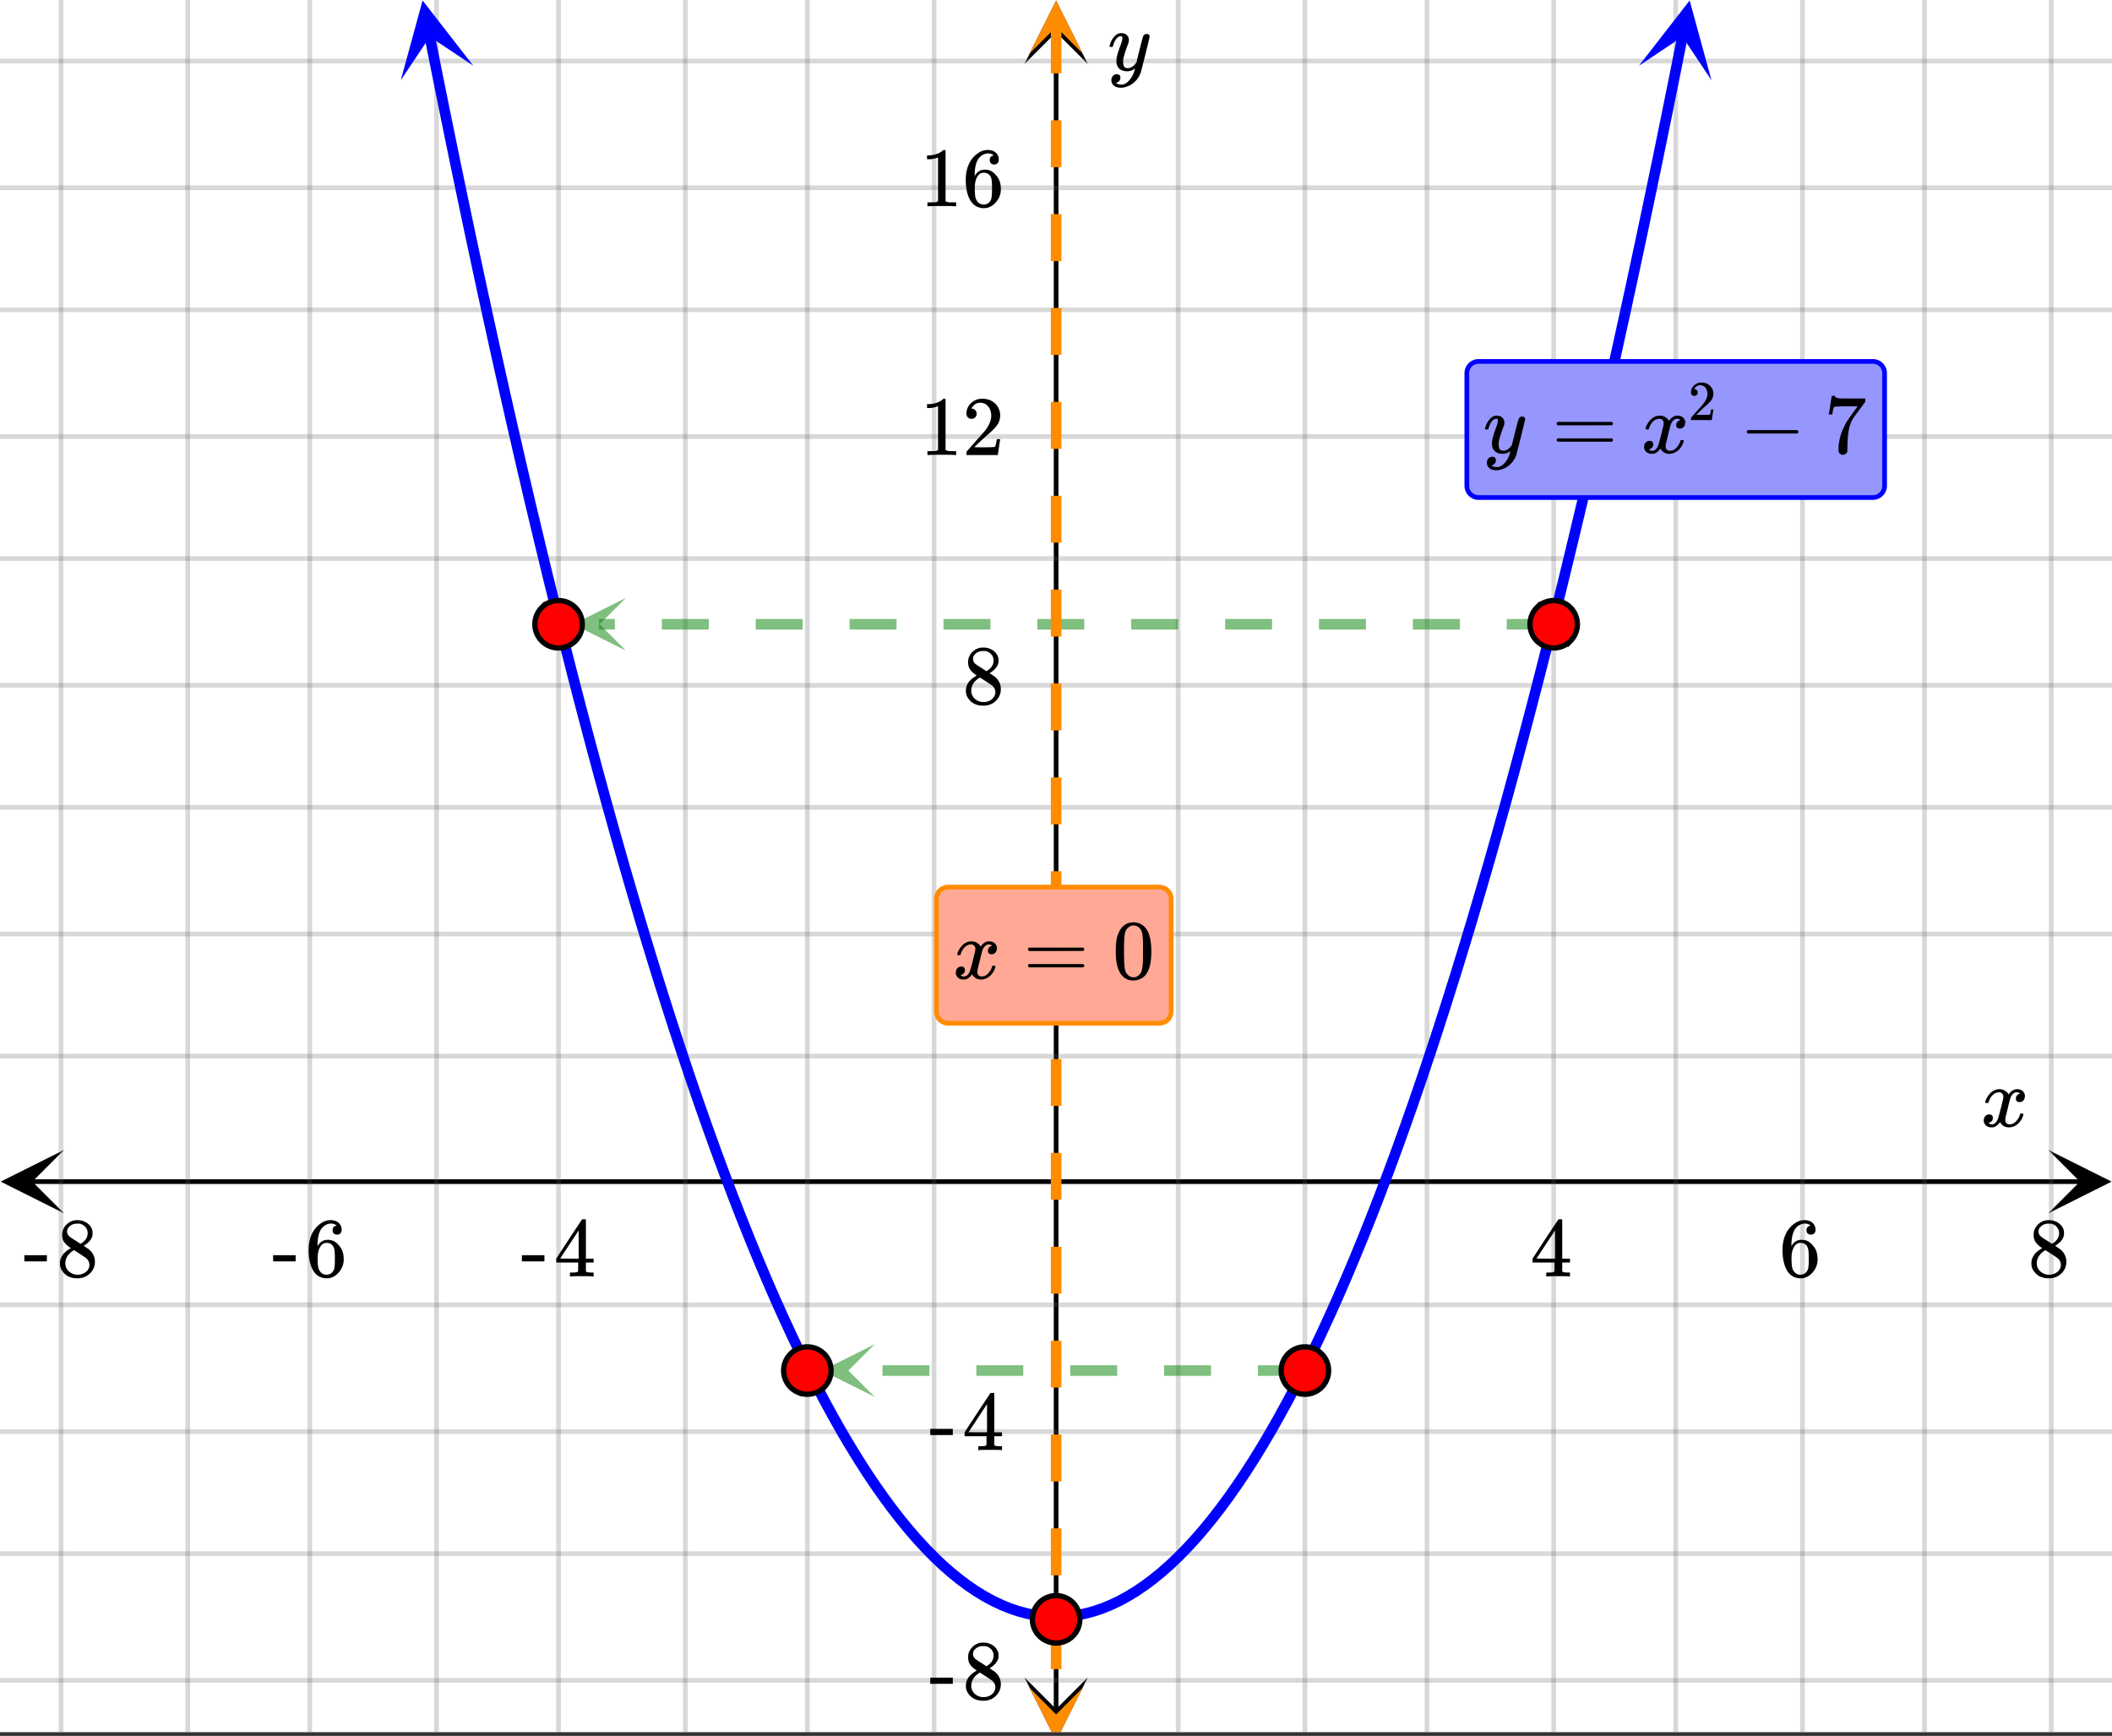 <svg xmlns="http://www.w3.org/2000/svg" xmlns:xlink="http://www.w3.org/1999/xlink" width="449.28" height="369.28" viewBox="0 0 336.96 276.96"><rect x="0" y="0" width="336.96" height="276.96" fill="#333333" stroke="none"/><defs><symbol overflow="visible" id="p"><path d="M.781-3.75C.727-3.8.703-3.848.703-3.89c.031-.25.172-.563.422-.938.414-.633.941-1.004 1.578-1.11.133-.007.235-.015.297-.015.313 0 .598.086.86.25.269.156.46.355.578.594.113-.157.187-.25.218-.282.332-.375.711-.562 1.14-.562.364 0 .661.105.891.312.227.211.344.465.344.766 0 .281-.078.516-.234.703a.776.776 0 0 1-.625.281.64.64 0 0 1-.422-.14.521.521 0 0 1-.156-.39c0-.415.222-.696.672-.845a.58.58 0 0 0-.141-.093.705.705 0 0 0-.39-.094.91.91 0 0 0-.266.031c-.336.149-.586.445-.75.89-.032.075-.164.579-.39 1.516-.231.93-.356 1.45-.376 1.563a1.827 1.827 0 0 0-.047.406c0 .211.063.383.188.516.125.125.289.187.5.187.383 0 .726-.16 1.031-.484.3-.32.508-.676.625-1.063.02-.082.04-.129.063-.14.03-.02.109-.031.234-.031.164 0 .25.039.25.109 0 .012-.012.058-.031.14-.149.563-.461 1.055-.938 1.47-.43.323-.875.484-1.344.484-.625 0-1.101-.282-1.421-.844-.262.406-.594.68-1 .812-.086.02-.2.032-.344.032-.524 0-.89-.188-1.11-.563a.953.953 0 0 1-.14-.531c0-.27.078-.5.234-.688a.798.798 0 0 1 .625-.28c.395 0 .594.187.594.562 0 .336-.164.574-.484.718a.359.359 0 0 1-.063.047l-.078.031c-.012.012-.024.016-.031.016h-.032c0 .031.063.074.188.125a.817.817 0 0 0 .36.078c.32 0 .597-.203.827-.61.102-.163.282-.75.532-1.75.05-.206.109-.437.171-.687.063-.257.11-.457.141-.593.031-.133.05-.211.063-.235a2.86 2.86 0 0 0 .078-.531.678.678 0 0 0-.188-.5.613.613 0 0 0-.484-.203c-.406 0-.762.156-1.063.469a2.562 2.562 0 0 0-.609 1.078c-.012.074-.031.12-.063.14a.752.752 0 0 1-.218.016zm0 0"/></symbol><symbol overflow="visible" id="u"><path d="M6.234-5.813c.125 0 .227.04.313.11.094.062.14.152.14.266 0 .117-.226 1.058-.671 2.828C5.578-.836 5.328.133 5.266.312a3.459 3.459 0 0 1-.688 1.22 3.641 3.641 0 0 1-1.11.874c-.491.239-.945.36-1.359.36-.687 0-1.152-.22-1.39-.657-.094-.125-.14-.304-.14-.53 0-.306.085-.544.265-.72.187-.168.379-.25.578-.25.394 0 .594.188.594.563 0 .332-.157.578-.47.734a.298.298 0 0 1-.062.032.295.295 0 0 0-.078.03c-.011.009-.023.016-.031.016L1.328 2c.031.05.129.11.297.172.133.05.273.078.422.078h.11c.155 0 .273-.012.359-.031.332-.094.648-.324.953-.688A3.69 3.69 0 0 0 4.188.25c.093-.3.14-.477.14-.531 0-.008-.012-.004-.031.015a.358.358 0 0 1-.078.047c-.336.239-.703.36-1.11.36-.46 0-.84-.106-1.14-.313-.293-.219-.48-.531-.563-.937a2.932 2.932 0 0 1-.015-.407c0-.218.007-.382.03-.5.063-.394.266-1.054.61-1.984.196-.531.297-.898.297-1.11a.838.838 0 0 0-.031-.265c-.024-.05-.074-.078-.156-.078h-.063c-.21 0-.406.094-.594.281-.293.293-.511.727-.656 1.297 0 .012-.008.027-.015.047a.188.188 0 0 1-.032.047l-.015.015c-.012.012-.028.016-.047.016h-.36C.305-3.8.281-3.836.281-3.86a.97.97 0 0 1 .047-.203c.188-.625.469-1.113.844-1.468.3-.282.617-.422.953-.422.383 0 .688.105.906.312.227.2.344.485.344.86-.023.168-.04.261-.047.281 0 .055-.07.246-.203.578-.367 1-.586 1.735-.656 2.203a1.857 1.857 0 0 0-.016.297c0 .344.05.61.156.797.114.18.313.266.594.266.207 0 .406-.051.594-.157a1.84 1.84 0 0 0 .422-.328c.093-.101.21-.242.36-.422a32.833 32.833 0 0 1 .25-1.063c.093-.35.175-.687.25-1 .343-1.35.534-2.062.577-2.124a.592.592 0 0 1 .578-.36zm0 0"/></symbol><symbol overflow="visible" id="q"><path d="M6.234 0c-.125-.031-.71-.047-1.75-.047-1.074 0-1.671.016-1.796.047h-.126v-.625h.422c.383-.008.618-.031.704-.063a.286.286 0 0 0 .171-.14c.008-.008.016-.25.016-.719v-.672h-3.5v-.625l2.031-3.11A431.58 431.58 0 0 1 4.5-9.108c.02-.008.113-.016.281-.016h.25l.078.078v6.203h1.235v.625H5.109V-.89a.25.25 0 0 0 .079.157c.07.062.328.101.765.109h.39V0zm-2.28-2.844v-4.5L1-2.859l1.469.015zm0 0"/></symbol><symbol overflow="visible" id="r"><path d="M5.031-8.11c-.199-.195-.48-.304-.843-.328-.625 0-1.153.274-1.579.813-.418.586-.625 1.492-.625 2.719L2-4.86l.11-.172c.363-.54.859-.813 1.484-.813.414 0 .781.09 1.094.266a2.6 2.6 0 0 1 .64.547c.219.242.395.492.531.75.196.449.297.933.297 1.453v.234c0 .211-.027.403-.078.578-.105.532-.383 1.032-.828 1.5-.387.407-.82.66-1.297.766a2.688 2.688 0 0 1-.547.047c-.168 0-.32-.016-.453-.047-.668-.125-1.2-.484-1.594-1.078C.83-1.66.563-2.79.563-4.218c0-.97.171-1.817.515-2.548.344-.726.82-1.296 1.438-1.703a2.62 2.62 0 0 1 1.562-.515c.531 0 .953.14 1.266.421.32.282.484.665.484 1.141 0 .23-.07.414-.203.547-.125.137-.297.203-.516.203-.218 0-.398-.062-.53-.187-.126-.125-.188-.301-.188-.532 0-.406.21-.644.64-.718zm-.593 3.235a1.18 1.18 0 0 0-.97-.484c-.335 0-.605.105-.812.312C2.22-4.597 2-3.883 2-2.907c0 .794.05 1.345.156 1.657.094.273.242.5.453.688.22.187.477.28.782.28.457 0 .804-.171 1.046-.515.133-.187.22-.41.25-.672.04-.258.063-.64.063-1.14v-.422c0-.508-.023-.895-.063-1.156a1.566 1.566 0 0 0-.25-.688zm0 0"/></symbol><symbol overflow="visible" id="s"><path d="M2.313-4.516c-.438-.289-.778-.593-1.016-.906-.242-.312-.36-.723-.36-1.234 0-.383.07-.707.22-.969.195-.406.488-.734.874-.984.383-.25.82-.375 1.313-.375.613 0 1.144.164 1.594.484.445.324.722.734.828 1.234.007.055.015.164.015.329 0 .199-.008.328-.015.39-.137.594-.547 1.11-1.235 1.547l-.156.11c.5.343.758.523.781.53.664.544 1 1.215 1 2.016 0 .73-.265 1.356-.797 1.875-.53.508-1.199.766-2 .766C2.254.297 1.441-.11.922-.922c-.23-.32-.344-.71-.344-1.172 0-.976.578-1.785 1.735-2.422zM5-6.922c0-.383-.125-.71-.375-.984a1.69 1.69 0 0 0-.922-.516h-.437c-.48 0-.883.164-1.204.485-.23.21-.343.453-.343.734 0 .387.164.695.5.922.039.043.328.23.86.562l.78.516c.008-.008.067-.047.172-.11a2.95 2.95 0 0 0 .25-.187C4.758-5.883 5-6.36 5-6.922zM1.437-2.109c0 .523.192.96.579 1.312a2.01 2.01 0 0 0 1.359.516c.363 0 .695-.07 1-.219.3-.156.531-.36.688-.61.144-.226.218-.472.218-.734 0-.383-.156-.726-.468-1.031-.075-.07-.45-.328-1.125-.766l-.407-.265C3.133-4 3.02-4.07 2.937-4.125l-.109-.063-.156.079c-.563.367-.938.812-1.125 1.343-.074.243-.11.461-.11.657zm0 0"/></symbol><symbol overflow="visible" id="t"><path d="M.14-2.406v-.985h3.594v.985zm0 0"/></symbol><symbol overflow="visible" id="v"><path d="M5.61 0c-.157-.031-.872-.047-2.141-.047C2.207-.047 1.5-.03 1.344 0h-.157v-.625h.344c.52 0 .86-.008 1.016-.031.07-.008.18-.067.328-.172v-6.969c-.023 0-.059.016-.11.047a4.134 4.134 0 0 1-1.39.25h-.25v-.625h.25c.758-.02 1.39-.188 1.89-.5a2.46 2.46 0 0 0 .422-.313c.008-.03.063-.046.157-.046a.36.36 0 0 1 .234.078v8.078c.133.137.43.203.89.203h.798V0zm0 0"/></symbol><symbol overflow="visible" id="w"><path d="M1.484-5.781c-.25 0-.449-.078-.593-.235a.872.872 0 0 1-.22-.609c0-.645.243-1.195.735-1.656a2.46 2.46 0 0 1 1.766-.703c.77 0 1.41.21 1.922.625.508.418.82.964.937 1.64.008.168.016.32.016.453 0 .524-.156 1.012-.469 1.47-.25.374-.758.89-1.516 1.546-.324.281-.777.695-1.359 1.234l-.781.766 1.016.016c1.414 0 2.164-.024 2.25-.079.039-.007.085-.101.14-.28.031-.095.094-.4.188-.923v-.03h.53v.03l-.374 2.47V0h-5v-.25c0-.188.008-.29.031-.313.008-.007.383-.437 1.125-1.28.977-1.095 1.61-1.813 1.89-2.157.602-.82.907-1.57.907-2.25 0-.594-.156-1.086-.469-1.484-.312-.407-.746-.61-1.297-.61-.523 0-.945.235-1.265.703-.024.032-.047.079-.078.141a.274.274 0 0 0-.047.078c0 .012.02.016.062.016a.68.68 0 0 1 .547.25.801.801 0 0 1 .219.562c0 .23-.078.422-.235.578a.76.76 0 0 1-.578.235zm0 0"/></symbol><symbol overflow="visible" id="x"><path d="M.75-4.672c0-.125.063-.219.188-.281H9.53c.133.062.203.156.203.281 0 .094-.062.18-.187.25l-4.281.016H.969C.82-4.457.75-4.546.75-4.672zm0 2.61c0-.133.07-.223.219-.266h8.578a.249.249 0 0 0 .062.047l.063.047c.02.011.035.039.047.078.008.031.015.062.015.094 0 .117-.07.203-.203.265H.937C.813-1.859.75-1.945.75-2.063zm0 0"/></symbol><symbol overflow="visible" id="y"><path d="M1.328-3.094c-.137-.07-.203-.164-.203-.281 0-.113.066-.203.203-.266h7.828c.133.075.203.168.203.282 0 .105-.07.195-.203.265zm0 0"/></symbol><symbol overflow="visible" id="A"><path d="M.734-6.172C.742-6.192.82-6.68.97-7.64l.219-1.453c0-.008.085-.015.265-.015h.266v.046c0 .094.066.172.203.235.133.062.367.105.703.125.344.012 1.102.015 2.281.015h1.64v.532l-.921 1.25c-.137.187-.293.398-.469.625l-.39.531a7.378 7.378 0 0 0-.157.234c-.468.73-.746 1.704-.828 2.922-.043.375-.07.883-.078 1.516 0 .125-.008.258-.015.39v.438a.62.62 0 0 1-.266.375.674.674 0 0 1-.438.172.692.692 0 0 1-.53-.219c-.126-.144-.188-.351-.188-.625 0-.125.015-.379.046-.765.133-1.208.555-2.426 1.266-3.657.176-.281.55-.82 1.125-1.625l.625-.843h-1.25c-1.574 0-2.398.027-2.469.078-.043.023-.093.12-.156.296a3.92 3.92 0 0 0-.125.625c-.023.157-.039.247-.047.266v.031H.734zm0 0"/></symbol><symbol overflow="visible" id="B"><path d="M1.297-7.89c.5-.727 1.187-1.094 2.062-1.094.657 0 1.227.226 1.72.671.25.243.456.547.624.922.332.75.5 1.778.5 3.079 0 1.398-.195 2.46-.578 3.187-.25.523-.621.902-1.11 1.14a2.534 2.534 0 0 1-1.14.282c-1.031 0-1.79-.473-2.266-1.422-.386-.727-.578-1.79-.578-3.188 0-.832.051-1.519.156-2.062a4.48 4.48 0 0 1 .61-1.516zm3.031-.157a1.24 1.24 0 0 0-.953-.437c-.375 0-.7.148-.969.437-.199.211-.336.465-.406.766-.074.293-.121.797-.14 1.515 0 .063-.008.246-.016.547v.735c0 .855.008 1.453.031 1.796.031.637.082 1.09.156 1.36.07.273.207.508.406.703.25.273.563.406.938.406.363 0 .664-.133.906-.406.196-.195.332-.43.407-.703.07-.27.128-.723.171-1.36.008-.343.016-.94.016-1.796v-.735-.547c-.023-.718-.07-1.222-.14-1.515-.075-.301-.212-.555-.407-.766zm0 0"/></symbol><symbol overflow="visible" id="z"><path d="M.984-3.86a.492.492 0 0 1-.39-.156.558.558 0 0 1-.14-.39c0-.438.16-.805.483-1.11.32-.312.711-.468 1.172-.468.52 0 .946.14 1.282.421.343.282.55.649.625 1.094.007.106.015.203.015.297 0 .344-.105.668-.312.969-.168.25-.508.594-1.016 1.031-.219.188-.515.465-.89.828l-.532.516h.672c.945 0 1.445-.016 1.5-.047.031 0 .063-.063.094-.188.02-.062.062-.265.125-.609v-.031h.36v.031l-.25 1.64V0H.452v-.172A.67.67 0 0 1 .47-.375c0-.008.25-.297.75-.86.656-.718 1.078-1.195 1.265-1.437.395-.539.594-1.039.594-1.5 0-.394-.105-.723-.312-.984-.2-.27-.485-.407-.86-.407-.343 0-.625.157-.843.47A.545.545 0 0 1 1-5a.223.223 0 0 0-.016.063h.047a.45.45 0 0 1 .36.171c.093.106.14.23.14.375a.513.513 0 0 1-.156.375.498.498 0 0 1-.39.157zm0 0"/></symbol><clipPath id="a"><path d="M0 0h336.96v276.34H0zm0 0"/></clipPath><clipPath id="b"><path d="M.102 183.477H11V194H.102zm0 0"/></clipPath><clipPath id="c"><path d="M326.79 183.477h10.17V194h-10.17zm0 0"/></clipPath><clipPath id="d"><path d="M9 0h319v276.34H9zm0 0"/></clipPath><clipPath id="e"><path d="M163.445 267H174v9.34h-10.555zm0 0"/></clipPath><clipPath id="f"><path d="M163.445 0H174v10.21h-10.555zm0 0"/></clipPath><clipPath id="g"><path d="M0 9h336.96v260H0zm0 0"/></clipPath><clipPath id="h"><path d="M63 0h13v13H63zm0 0"/></clipPath><clipPath id="i"><path d="M73.203-1.078l5.192 26.027-26.028 5.188L47.18 4.113zm0 0"/></clipPath><clipPath id="j"><path d="M261 0h13v13h-13zm0 0"/></clipPath><clipPath id="k"><path d="M261.488 10.488l5.192-26.027 26.027 5.191-5.191 26.028zm0 0"/></clipPath><clipPath id="l"><path d="M131 214h8.566v8.887H131zm0 0"/></clipPath><clipPath id="m"><path d="M91 95h8.875v8.816H91zm0 0"/></clipPath><clipPath id="n"><path d="M164 .086h8.71V9H164zm0 0"/></clipPath><clipPath id="o"><path d="M164 269.328h8.71v7.012H164zm0 0"/></clipPath></defs><g clip-path="url(#a)" fill="#fff"><path d="M0 0h336.96v276.96H0z"/><path d="M0 0h336.96v276.96H0z"/></g><path d="M5.055 188.531h326.89" fill="none" stroke="#000" stroke-width=".749"/><g clip-path="url(#b)"><path d="M10.21 183.477L.103 188.53l10.109 5.055-5.055-5.055zm0 0"/></g><g clip-path="url(#c)"><path d="M326.79 183.477l10.108 5.054-10.109 5.055 5.055-5.055zm0 0"/></g><g clip-path="url(#d)"><path d="M187.973 0v277.836M208.19 0v277.836M227.664 0v277.836M247.883 0v277.836M267.352 0v277.836M287.574 0v277.836M307.043 0v277.836M327.266 0v277.836M149.027 0v277.836M128.81 0v277.836M109.336 0v277.836M89.117 0v277.836M69.648 0v277.836M49.426 0v277.836M29.957 0v277.836M9.734 0v277.836" fill="none" stroke-linecap="round" stroke-linejoin="round" stroke="#666" stroke-opacity=".251" stroke-width=".749"/></g><path d="M168.5 272.781V5.055" fill="none" stroke="#000" stroke-width=".749"/><g clip-path="url(#e)"><path d="M163.445 267.625l5.055 10.113 5.055-10.113-5.055 5.059zm0 0"/></g><g clip-path="url(#f)"><path d="M163.445 10.21L168.5.103l5.055 10.109-5.055-5.055zm0 0"/></g><g clip-path="url(#g)"><path d="M0 168.5h337M0 149.027h337M0 128.81h337M0 109.336h337M0 89.117h337M0 69.648h337M0 49.426h337M0 29.957h337M0 9.734h337M0 208.191h337M0 228.411h337M0 247.882h337M0 268.102h337" fill="none" stroke-linecap="round" stroke-linejoin="round" stroke="#666" stroke-opacity=".251" stroke-width=".749"/></g><path d="M68.55 5.742l1.34 6.727 1.344 6.636 1.34 6.543 1.344 6.454 1.34 6.363 1.344 6.273 1.34 6.18 1.343 6.09 1.34 6 1.344 5.91 1.34 5.816 1.34 5.727 1.343 5.633 1.34 5.547 1.344 5.453 1.34 5.363 1.343 5.273 1.34 5.18 1.344 5.09 1.34 5 1.34 4.906 1.343 4.82 1.34 4.727 1.344 4.633 1.34 4.547 1.344 4.453 1.34 4.363 1.343 4.274 1.34 4.18 1.34 4.09 1.344 4 1.34 3.91 1.343 3.816 1.34 3.726 1.344 3.637 1.34 3.543 1.343 3.457 1.34 3.363 1.344 3.27 1.34 3.183 1.34 3.09 1.343 3 1.34 2.907 1.344 2.82 1.34 2.726 1.344 2.637 1.34 2.543 1.343 2.457 1.34 2.363 1.34 2.27 1.344 2.184 1.34 2.09 1.343 2 1.34 1.906 1.344 1.82 1.34 1.727 1.343 1.636 1.34 1.543 1.344 1.457 1.34 1.364 1.34 1.273 1.343 1.18 1.34 1.09 1.344 1 1.34.91 1.344.816 1.34.73 1.343.633 1.34.547 1.34.453 1.344.364 1.34.273 1.343.184 1.34.09h1.344l1.34-.09 1.344-.184 1.34-.273 1.343-.364 1.34-.453 1.34-.547 1.344-.632 1.34-.73 1.343-.817 1.34-.91 1.344-1 1.34-1.09 1.343-1.18 1.34-1.273 1.34-1.364 1.344-1.457 1.34-1.543 1.343-1.636 1.34-1.727 1.344-1.82 1.34-1.907 1.344-2 1.34-2.09 1.343-2.183 1.34-2.27 1.34-2.363 1.344-2.457 1.34-2.543 1.343-2.637 1.34-2.726 1.344-2.82 1.34-2.907 1.343-3 1.34-3.09 1.34-3.183 1.344-3.27 1.34-3.363 1.343-3.457 1.34-3.543 1.344-3.637 1.34-3.726 1.344-3.817 1.34-3.91 1.343-4 1.34-4.09 1.34-4.18 1.344-4.273 1.34-4.363 1.343-4.453 1.34-4.547 1.344-4.633 1.34-4.726 1.343-4.82 1.34-4.907 1.34-5 1.344-5.09 1.34-5.18 1.343-5.273 1.34-5.363 1.344-5.453 1.34-5.547 1.344-5.633 1.34-5.727 1.34-5.816 1.343-5.91 1.34-6 1.344-6.09 1.34-6.18 1.343-6.273 1.34-6.363 1.344-6.454 1.34-6.543 1.343-6.636 1.34-6.727" fill="none" stroke-width="1.685" stroke-linecap="round" stroke-linejoin="round" stroke="#00f"/><g clip-path="url(#h)"><g clip-path="url(#i)"><path d="M75.512 10.488L67.422.074l-3.477 12.723 4.63-6.938zm0 0" fill="#00f"/></g></g><g clip-path="url(#j)"><g clip-path="url(#k)"><path d="M261.488 10.488l8.09-10.414 3.477 12.723-4.63-6.938zm0 0" fill="#00f"/></g></g><path d="M208.191 219.52h-7.488v-1.688h7.488m-14.976 1.688h-7.492v-1.688h7.492m-14.98 1.688h-7.489v-1.688h7.488m-14.976 1.688h-7.488v-1.688h7.488m-14.977 1.688h-7.488v-1.688h7.488" fill="green" fill-opacity=".502"/><g clip-path="url(#l)"><path d="M139.566 222.887l-8.425-4.211 8.425-4.211-4.214 4.21zm0 0" fill="green" fill-opacity=".502"/></g><path d="M247.883 100.445h-7.488v-1.687h7.488m-14.977 1.687h-7.492v-1.687h7.492m-14.98 1.687h-7.488v-1.687h7.488m-14.977 1.687h-7.488v-1.687h7.488m-14.976 1.687h-7.493v-1.687h7.493m-14.98 1.687h-7.49v-1.687h7.49m-14.977 1.687h-7.489v-1.687h7.489m-14.977 1.687h-7.488v-1.687h7.488m-14.98 1.687h-7.489v-1.687h7.489m-14.977 1.687h-7.488v-1.687h7.488m-14.977 1.687h-2.527v-1.687h2.527" fill="green" fill-opacity=".502"/><g clip-path="url(#m)"><path d="M99.875 103.816l-8.426-4.214 8.426-4.211-4.215 4.21zm0 0" fill="green" fill-opacity=".502"/></g><path d="M169.344 4.21v7.493h-1.688V4.211m1.688 14.98v7.489h-1.688V19.19m1.688 14.977v7.488h-1.688v-7.488m1.688 14.977v7.488h-1.688v-7.488m1.688 14.98v7.488h-1.688v-7.488m1.688 14.977v7.488h-1.688v-7.488m1.688 14.976v7.488h-1.688v-7.488m1.688 14.98v7.489h-1.688v-7.488m1.688 14.976v7.488h-1.688v-7.488m1.688 14.977v7.488h-1.688v-7.488m1.688 14.98v7.488h-1.688v-7.488m1.688 14.977v7.488h-1.688v-7.488m1.688 14.976v7.489h-1.688v-7.489m1.688 14.977v7.492h-1.688v-7.492m1.688 14.98v7.489h-1.688v-7.489m1.688 14.977v7.488h-1.688v-7.488m1.688 14.976v7.493h-1.688v-7.493m1.688 14.98v7.49h-1.688v-7.49" fill="#ff8c00"/><g clip-path="url(#n)"><path d="M172.71 8.508L168.5.086l-4.21 8.422 4.21-4.211zm0 0" fill="#ff8c00"/></g><g clip-path="url(#o)"><path d="M172.71 269.328l-4.21 8.426-4.21-8.426 4.21 4.215zm0 0" fill="#ff8c00"/></g><path d="M92.898 99.602a3.76 3.76 0 0 1-1.105 2.675 3.76 3.76 0 0 1-2.676 1.105 3.738 3.738 0 0 1-2.672-1.105 3.758 3.758 0 0 1-.82-1.226 3.763 3.763 0 0 1 0-2.895c.191-.465.465-.875.82-1.226a3.678 3.678 0 0 1 1.227-.82 3.763 3.763 0 0 1 2.895 0c.46.19.87.464 1.226.82.355.351.625.761.82 1.226.192.461.285.946.285 1.446zm0 0M132.59 218.676c0 .5-.094.984-.285 1.445a3.859 3.859 0 0 1-.82 1.23 3.81 3.81 0 0 1-2.676 1.106c-.5 0-.985-.094-1.446-.289a3.785 3.785 0 0 1-1.23-.816 3.785 3.785 0 0 1-.817-1.23 3.673 3.673 0 0 1-.289-1.446 3.81 3.81 0 0 1 1.105-2.676 3.859 3.859 0 0 1 1.231-.82 3.74 3.74 0 0 1 1.446-.285c.5 0 .984.093 1.449.285.46.195.87.468 1.226.82.352.356.625.766.82 1.227.192.464.286.949.286 1.449zm0 0M172.281 258.367c0 .5-.093.985-.289 1.446a3.727 3.727 0 0 1-.816 1.226 3.734 3.734 0 0 1-1.23.82 3.777 3.777 0 0 1-4.938-2.047 3.673 3.673 0 0 1-.29-1.445 3.81 3.81 0 0 1 1.105-2.676 3.773 3.773 0 0 1 2.676-1.105c.501 0 .985.094 1.446.285.465.195.875.465 1.23.82a3.81 3.81 0 0 1 1.106 2.676zm0 0M211.973 218.676c0 .5-.094.984-.29 1.445a3.785 3.785 0 0 1-.816 1.23 3.785 3.785 0 0 1-1.23.817c-.461.195-.946.29-1.446.29s-.984-.095-1.449-.29a3.81 3.81 0 0 1-1.226-.816 3.859 3.859 0 0 1-.82-1.23 3.74 3.74 0 0 1-.286-1.446c0-.5.094-.985.285-1.45.196-.46.47-.87.82-1.226a3.885 3.885 0 0 1 1.227-.82c.465-.192.95-.285 1.45-.285s.984.093 1.445.285c.465.195.875.468 1.23.82a3.81 3.81 0 0 1 1.106 2.676zm0 0M251.664 99.602c0 .503-.098.984-.289 1.449-.191.46-.465.87-.82 1.226a3.738 3.738 0 0 1-1.227.82 3.74 3.74 0 0 1-1.445.286 3.76 3.76 0 0 1-2.676-1.106 3.76 3.76 0 0 1-1.105-2.676c0-.5.093-.984.285-1.445.195-.465.465-.875.82-1.226a3.758 3.758 0 0 1 1.227-.82 3.763 3.763 0 0 1 2.894 0c.465.19.875.464 1.227.82.355.351.629.761.82 1.226.191.461.29.946.29 1.446zm0 0" fill="red" stroke-width=".843" stroke="#000"/><use xlink:href="#p" x="316.031" y="179.733"/><use xlink:href="#q" x="244.138" y="203.66"/><use xlink:href="#r" x="283.829" y="203.66"/><use xlink:href="#s" x="323.52" y="203.66"/><use xlink:href="#t" x="83.127" y="203.66"/><use xlink:href="#q" x="88.369" y="203.66"/><use xlink:href="#t" x="43.436" y="203.66"/><use xlink:href="#r" x="48.678" y="203.66"/><use xlink:href="#t" x="3.744" y="203.66"/><use xlink:href="#s" x="8.987" y="203.66"/><use xlink:href="#u" x="176.738" y="11.233"/><use xlink:href="#q" x="153.522" y="151.987"/><use xlink:href="#s" x="153.522" y="112.296"/><use xlink:href="#v" x="146.782" y="72.605"/><use xlink:href="#w" x="153.522" y="72.605"/><use xlink:href="#v" x="146.782" y="32.914"/><use xlink:href="#r" x="153.522" y="32.914"/><use xlink:href="#t" x="148.28" y="231.369"/><use xlink:href="#q" x="153.522" y="231.369"/><use xlink:href="#t" x="148.28" y="271.06"/><use xlink:href="#s" x="153.522" y="271.06"/><path d="M234.027 77.512V59.535c0-.246.047-.484.145-.715.094-.23.23-.433.402-.61.176-.17.38-.308.61-.401.23-.098.468-.145.714-.145h62.91c.247 0 .485.047.715.145a1.866 1.866 0 0 1 1.157 1.726v17.977c0 .246-.047.484-.145.715-.094.23-.23.433-.406.605a1.816 1.816 0 0 1-.606.406c-.23.098-.468.145-.714.145h-62.91c-.247 0-.485-.047-.715-.145a1.832 1.832 0 0 1-.61-.406 1.825 1.825 0 0 1-.402-.605 1.813 1.813 0 0 1-.145-.715zm0 0" fill="#9696ff" stroke="#00f" stroke-width=".749"/><use xlink:href="#u" x="236.649" y="72.268"/><use xlink:href="#x" x="247.613" y="72.268"/><use xlink:href="#p" x="261.842" y="72.268"/><use xlink:href="#y" x="277.569" y="72.268"/><use xlink:href="#z" x="269.331" y="67.026"/><use xlink:href="#A" x="291.049" y="72.268"/><path d="M149.402 161.387v-17.973c0-.25.047-.488.145-.719.094-.23.23-.43.406-.605.176-.176.375-.313.606-.406.23-.098.468-.145.718-.145h33.7c.246 0 .484.047.714.145a1.877 1.877 0 0 1 1.016 1.012c.094.23.14.468.14.718v17.973a1.88 1.88 0 0 1-.546 1.324 1.88 1.88 0 0 1-1.324.547h-33.7c-.25 0-.488-.047-.718-.14a1.876 1.876 0 0 1-1.012-1.016 1.813 1.813 0 0 1-.145-.715zm0 0" fill="#ffa896" stroke="#ff8c00" stroke-width=".749"/><use xlink:href="#p" x="152.024" y="156.143"/><g><use xlink:href="#x" x="163.258" y="156.143"/></g><g><use xlink:href="#B" x="177.487" y="156.143"/></g></svg>